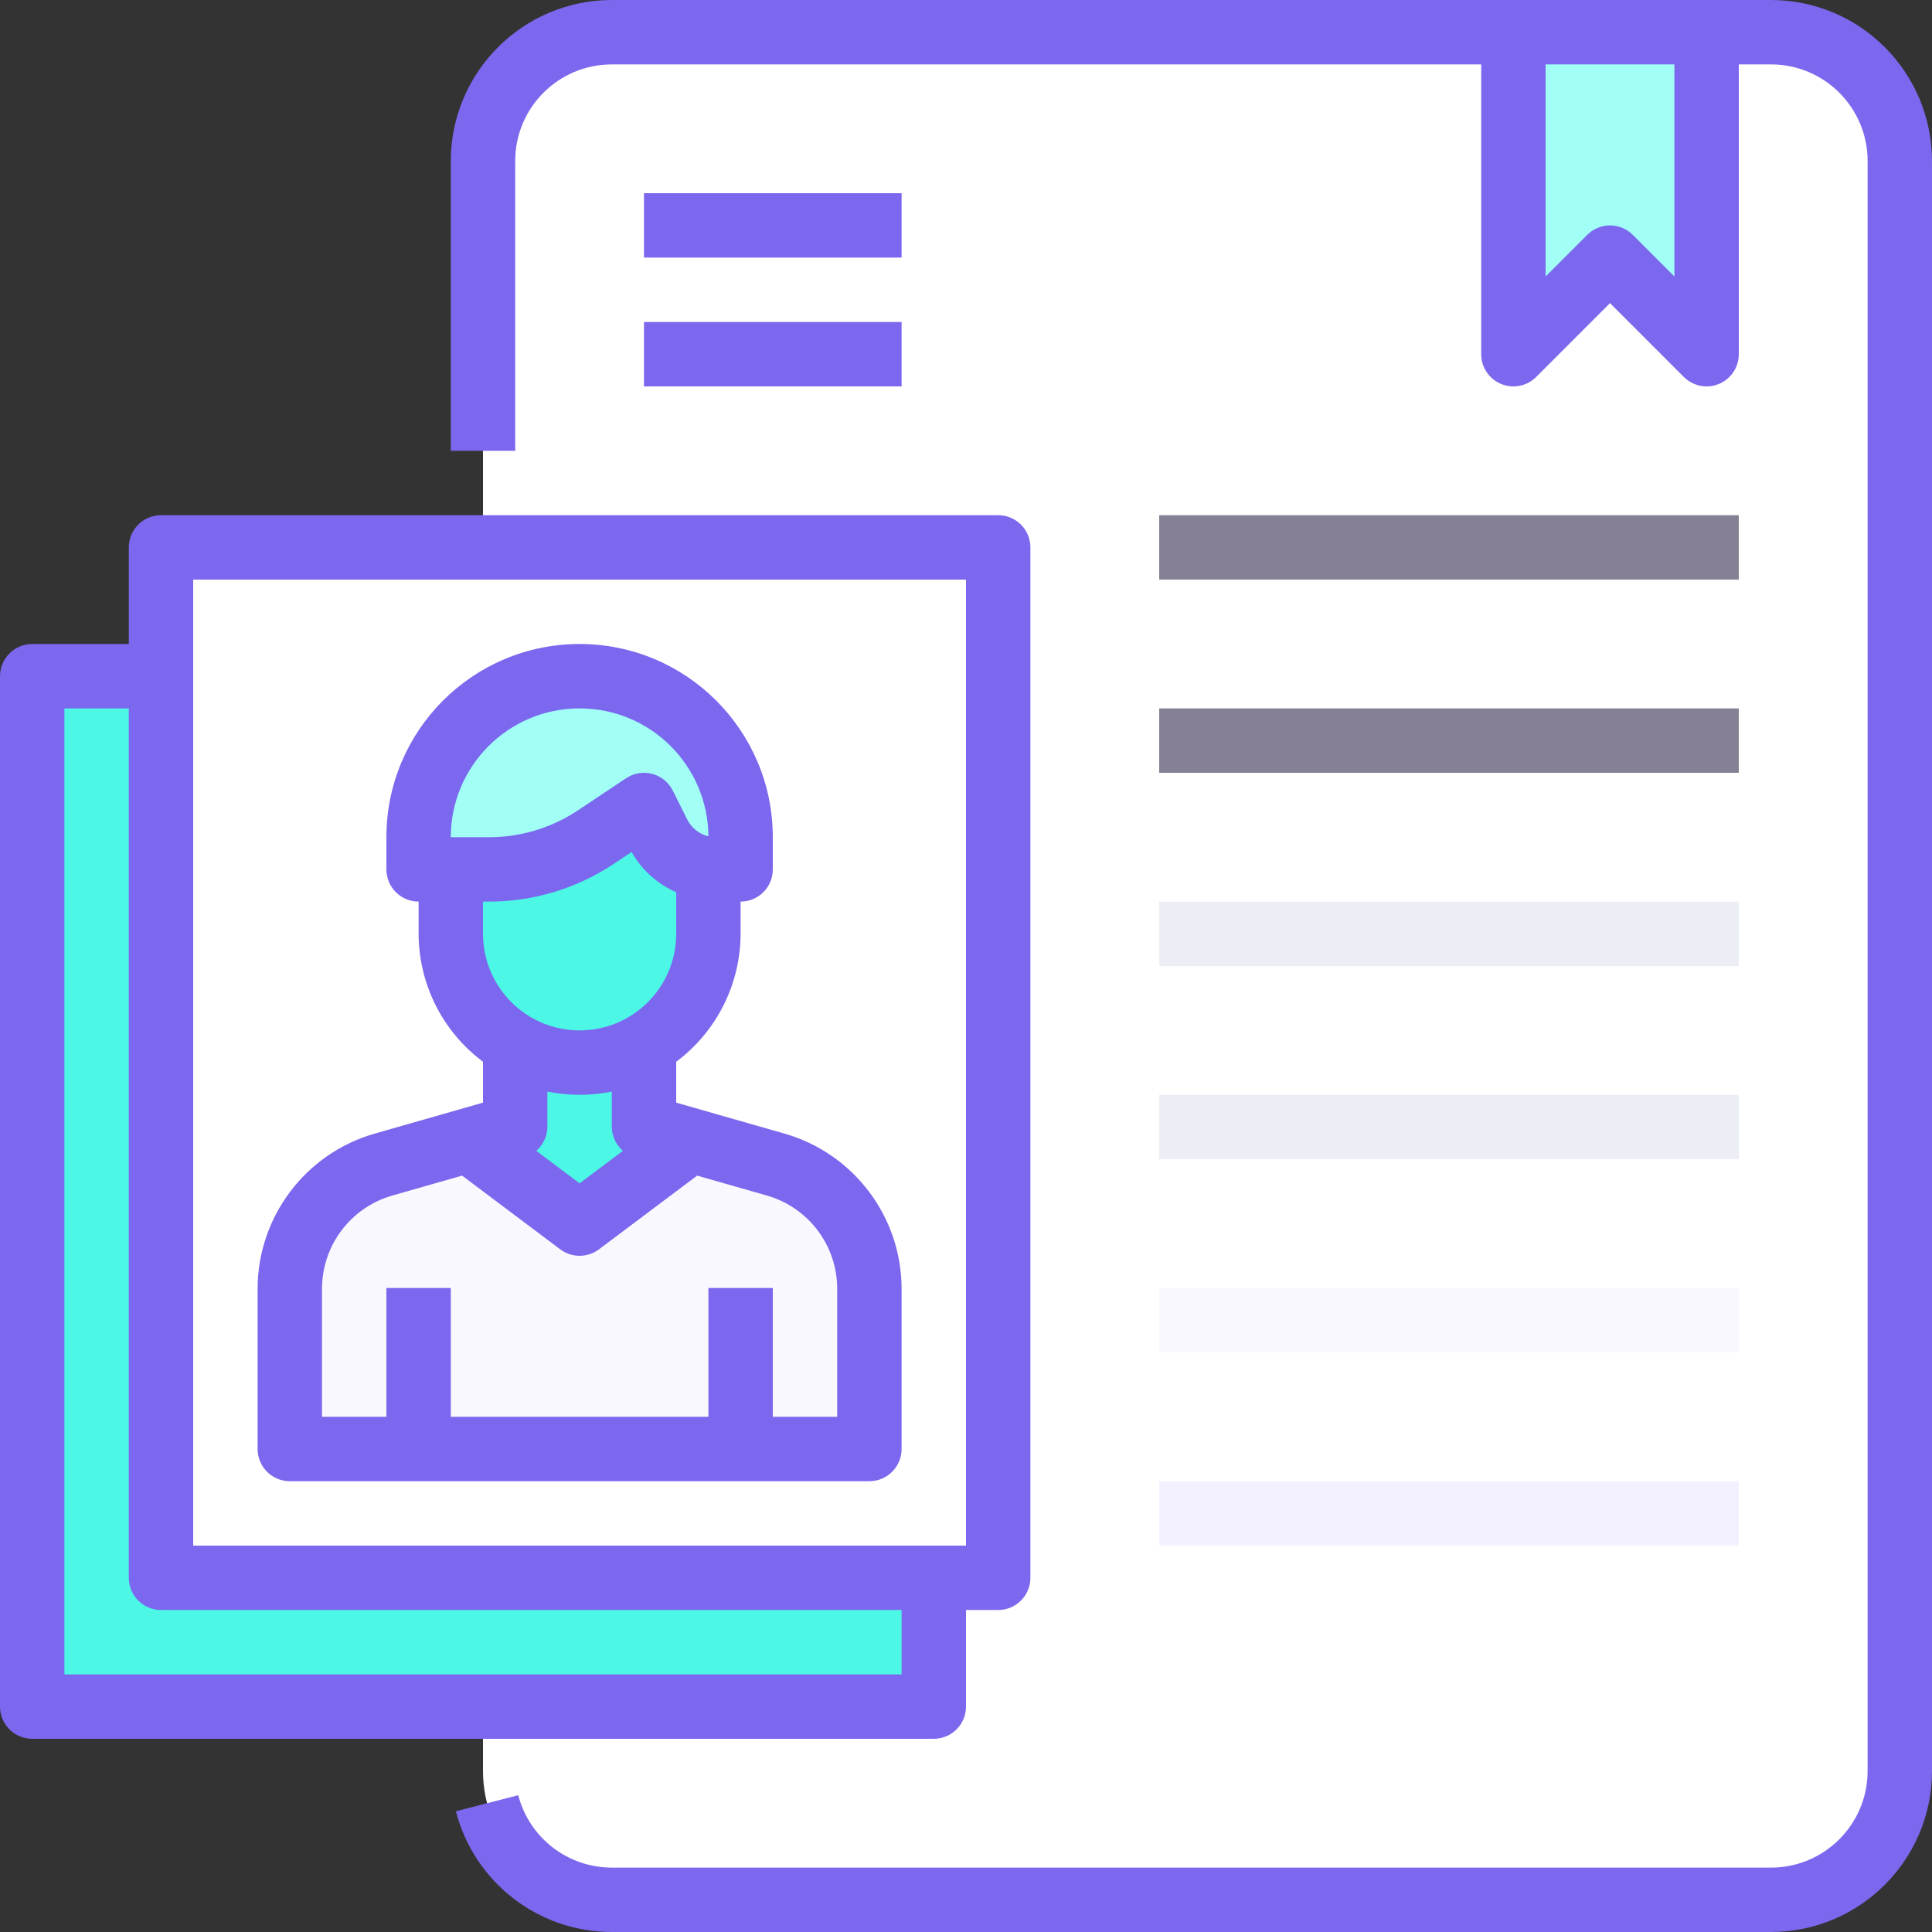 <svg width="108" height="108" viewBox="0 0 108 108" fill="none" xmlns="http://www.w3.org/2000/svg">
<rect x="0" y="0" width="108" height="108" fill="#333333" stroke="none"/>
<g clip-path="url(#clip0_6539_55989)">
<path d="M99 1.8H34.2C30.224 1.8 27 5.024 27 9V99C27 102.976 30.224 106.2 34.2 106.2H99C102.976 106.2 106.2 102.976 106.2 99V9C106.2 5.024 102.976 1.8 99 1.8Z" fill="white"/>
<path d="M27 88.2H9V37.8H1.8V95.4H52.2V88.2H27Z" fill="#4DF7E6"/>
<path d="M9 30.6H55.8V88.2H9V30.6Z" fill="white"/>
<path d="M36.81 46.602L36 45L33.318 46.782C31.546 47.971 29.459 48.604 27.325 48.6H25.2V52.2C25.203 53.95 25.843 55.639 27 56.952C27.511 57.544 28.12 58.043 28.8 58.428C31.026 59.724 33.775 59.724 36 58.428C36.543 58.113 37.045 57.732 37.494 57.294C38.84 55.94 39.597 54.109 39.6 52.2V48.564C38.394 48.434 37.34 47.692 36.81 46.602Z" fill="#4DF7E6"/>
<path d="M32.4 37.8C30.452 37.792 28.554 38.425 27 39.6C24.736 41.301 23.403 43.968 23.4 46.8V48.6H27.325C29.459 48.604 31.546 47.971 33.318 46.782L36 45L36.811 46.602C37.341 47.692 38.395 48.434 39.6 48.564C39.743 48.594 39.888 48.606 40.033 48.6H41.4V46.8C41.4 41.83 37.371 37.8 32.4 37.8Z" fill="#A1FFF6"/>
<path d="M95.4 1.8V19.8L90 14.4L84.6 19.8V1.8H95.4Z" fill="#A1FFF6"/>
<path d="M38.61 63.738L32.4 68.4L26.189 63.738L28.8 63V58.428C31.025 59.724 33.774 59.724 36 58.428V63L38.61 63.738Z" fill="#4DF7E6"/>
<path d="M43.38 65.106L38.611 63.738L32.4 68.4L27 64.35L26.19 63.738L21.42 65.106C18.327 65.991 16.197 68.819 16.2 72.036V81H48.6V72.036C48.604 68.819 46.473 65.991 43.38 65.106Z" fill="#F9F8FF"/>
<path d="M36 58.428V60.228C33.774 61.524 31.025 61.524 28.8 60.228V58.428C31.025 59.724 33.774 59.724 36 58.428Z" fill="#4DF7E6"/>
<path d="M99 0H34.2C29.232 0.006 25.206 4.032 25.2 9V25.2H28.8V9C28.8 6.018 31.218 3.6 34.2 3.6H82.8V19.8C82.8 20.528 83.239 21.184 83.911 21.463C84.584 21.741 85.358 21.587 85.873 21.073L90 16.945L94.127 21.073C94.465 21.41 94.923 21.6 95.4 21.6C95.637 21.601 95.871 21.554 96.089 21.463C96.762 21.184 97.2 20.528 97.2 19.8V3.6H99C101.982 3.6 104.4 6.018 104.4 9V99C104.4 101.982 101.982 104.4 99 104.4H34.2C31.738 104.401 29.586 102.736 28.97 100.352L25.485 101.252C26.512 105.225 30.097 108.001 34.2 108H99C103.969 107.994 107.994 103.968 108 99V9C107.994 4.032 103.969 0.006 99 0ZM93.6 15.455L91.273 13.127C90.57 12.425 89.431 12.425 88.728 13.127L86.4 15.455V3.6H93.6V15.455Z" fill="#7B68EE"/>
<path d="M16.2 82.8H48.6C49.594 82.8 50.4 81.994 50.4 81V72.036C50.392 68.02 47.734 64.492 43.875 63.376L37.8 61.638V59.353C40.058 57.668 41.392 55.018 41.4 52.2V50.4C42.394 50.4 43.2 49.594 43.2 48.6V46.8C43.2 40.836 38.365 36 32.4 36C26.436 36 21.6 40.836 21.6 46.8V48.6C21.6 49.594 22.406 50.4 23.4 50.4V52.2C23.408 55.018 24.742 57.668 27 59.353V61.638L20.927 63.374C17.068 64.49 14.409 68.019 14.4 72.036V81C14.4 81.994 15.206 82.8 16.2 82.8ZM32.4 39.6C36.358 39.6 39.574 42.794 39.6 46.752C39.084 46.626 38.648 46.279 38.412 45.802L37.611 44.198C37.381 43.734 36.963 43.393 36.464 43.261C35.964 43.127 35.432 43.216 35.001 43.502L32.323 45.288C30.846 46.276 29.107 46.803 27.33 46.8H25.2C25.2 42.824 28.424 39.6 32.4 39.6ZM27.33 50.4C29.818 50.404 32.251 49.666 34.319 48.284L35.305 47.626C35.872 48.626 36.748 49.416 37.8 49.876V52.2C37.8 55.182 35.383 57.6 32.4 57.6C29.418 57.6 27 55.182 27 52.2V50.4H27.33ZM32.4 61.2C33.005 61.201 33.608 61.14 34.2 61.02V63C34.206 63.512 34.432 63.998 34.822 64.332L32.4 66.15L29.979 64.332C30.368 63.998 30.595 63.512 30.6 63V61.02C31.193 61.14 31.796 61.201 32.4 61.2ZM18 72.036C18.005 69.625 19.6 67.506 21.915 66.835L25.831 65.718L31.32 69.84C31.96 70.32 32.841 70.32 33.481 69.84L38.97 65.718L42.888 66.837C45.203 67.508 46.797 69.626 46.8 72.036V79.2H43.2V72H39.6V79.2H25.2V72H21.6V79.2H18V72.036Z" fill="#7B68EE"/>
<path d="M54 95.4V90H55.8C56.794 90 57.6 89.194 57.6 88.2V30.6C57.6 29.606 56.794 28.8 55.8 28.8H9C8.006 28.8 7.2 29.606 7.2 30.6V36H1.8C0.806 36 0 36.806 0 37.8V95.4C0 96.394 0.806 97.2 1.8 97.2H52.2C53.194 97.2 54 96.394 54 95.4ZM10.8 32.4H54V86.4H10.8V32.4ZM3.6 93.6V39.6H7.2V88.2C7.2 89.194 8.006 90 9 90H50.4V93.6H3.6Z" fill="#7B68EE"/>
<path d="M36 10.8H50.4V14.4H36V10.8Z" fill="#7B68EE"/>
<path d="M36 18H50.4V21.6H36V18Z" fill="#7B68EE"/>
<path d="M64.8 28.8H97.2V32.4H64.8V28.8Z" fill="#858094"/>
<path d="M64.8 39.6H97.2V43.2H64.8V39.6Z" fill="#858094"/>
<path d="M64.8 50.4H97.2V54H64.8V50.4Z" fill="#EBEFF5"/>
<path d="M64.8 61.2H97.2V64.8H64.8V61.2Z" fill="#EBEFF5"/>
<path d="M64.8 72H97.2V75.6H64.8V72Z" fill="#F9F8FF"/>
<path d="M64.8 82.8H97.2V86.4H64.8V82.8Z" fill="#F3F1FF"/>
</g>
<defs>
<clipPath id="clip0_6539_55989">
<rect width="108" height="108" fill="white"/>
</clipPath>
</defs>
</svg>
